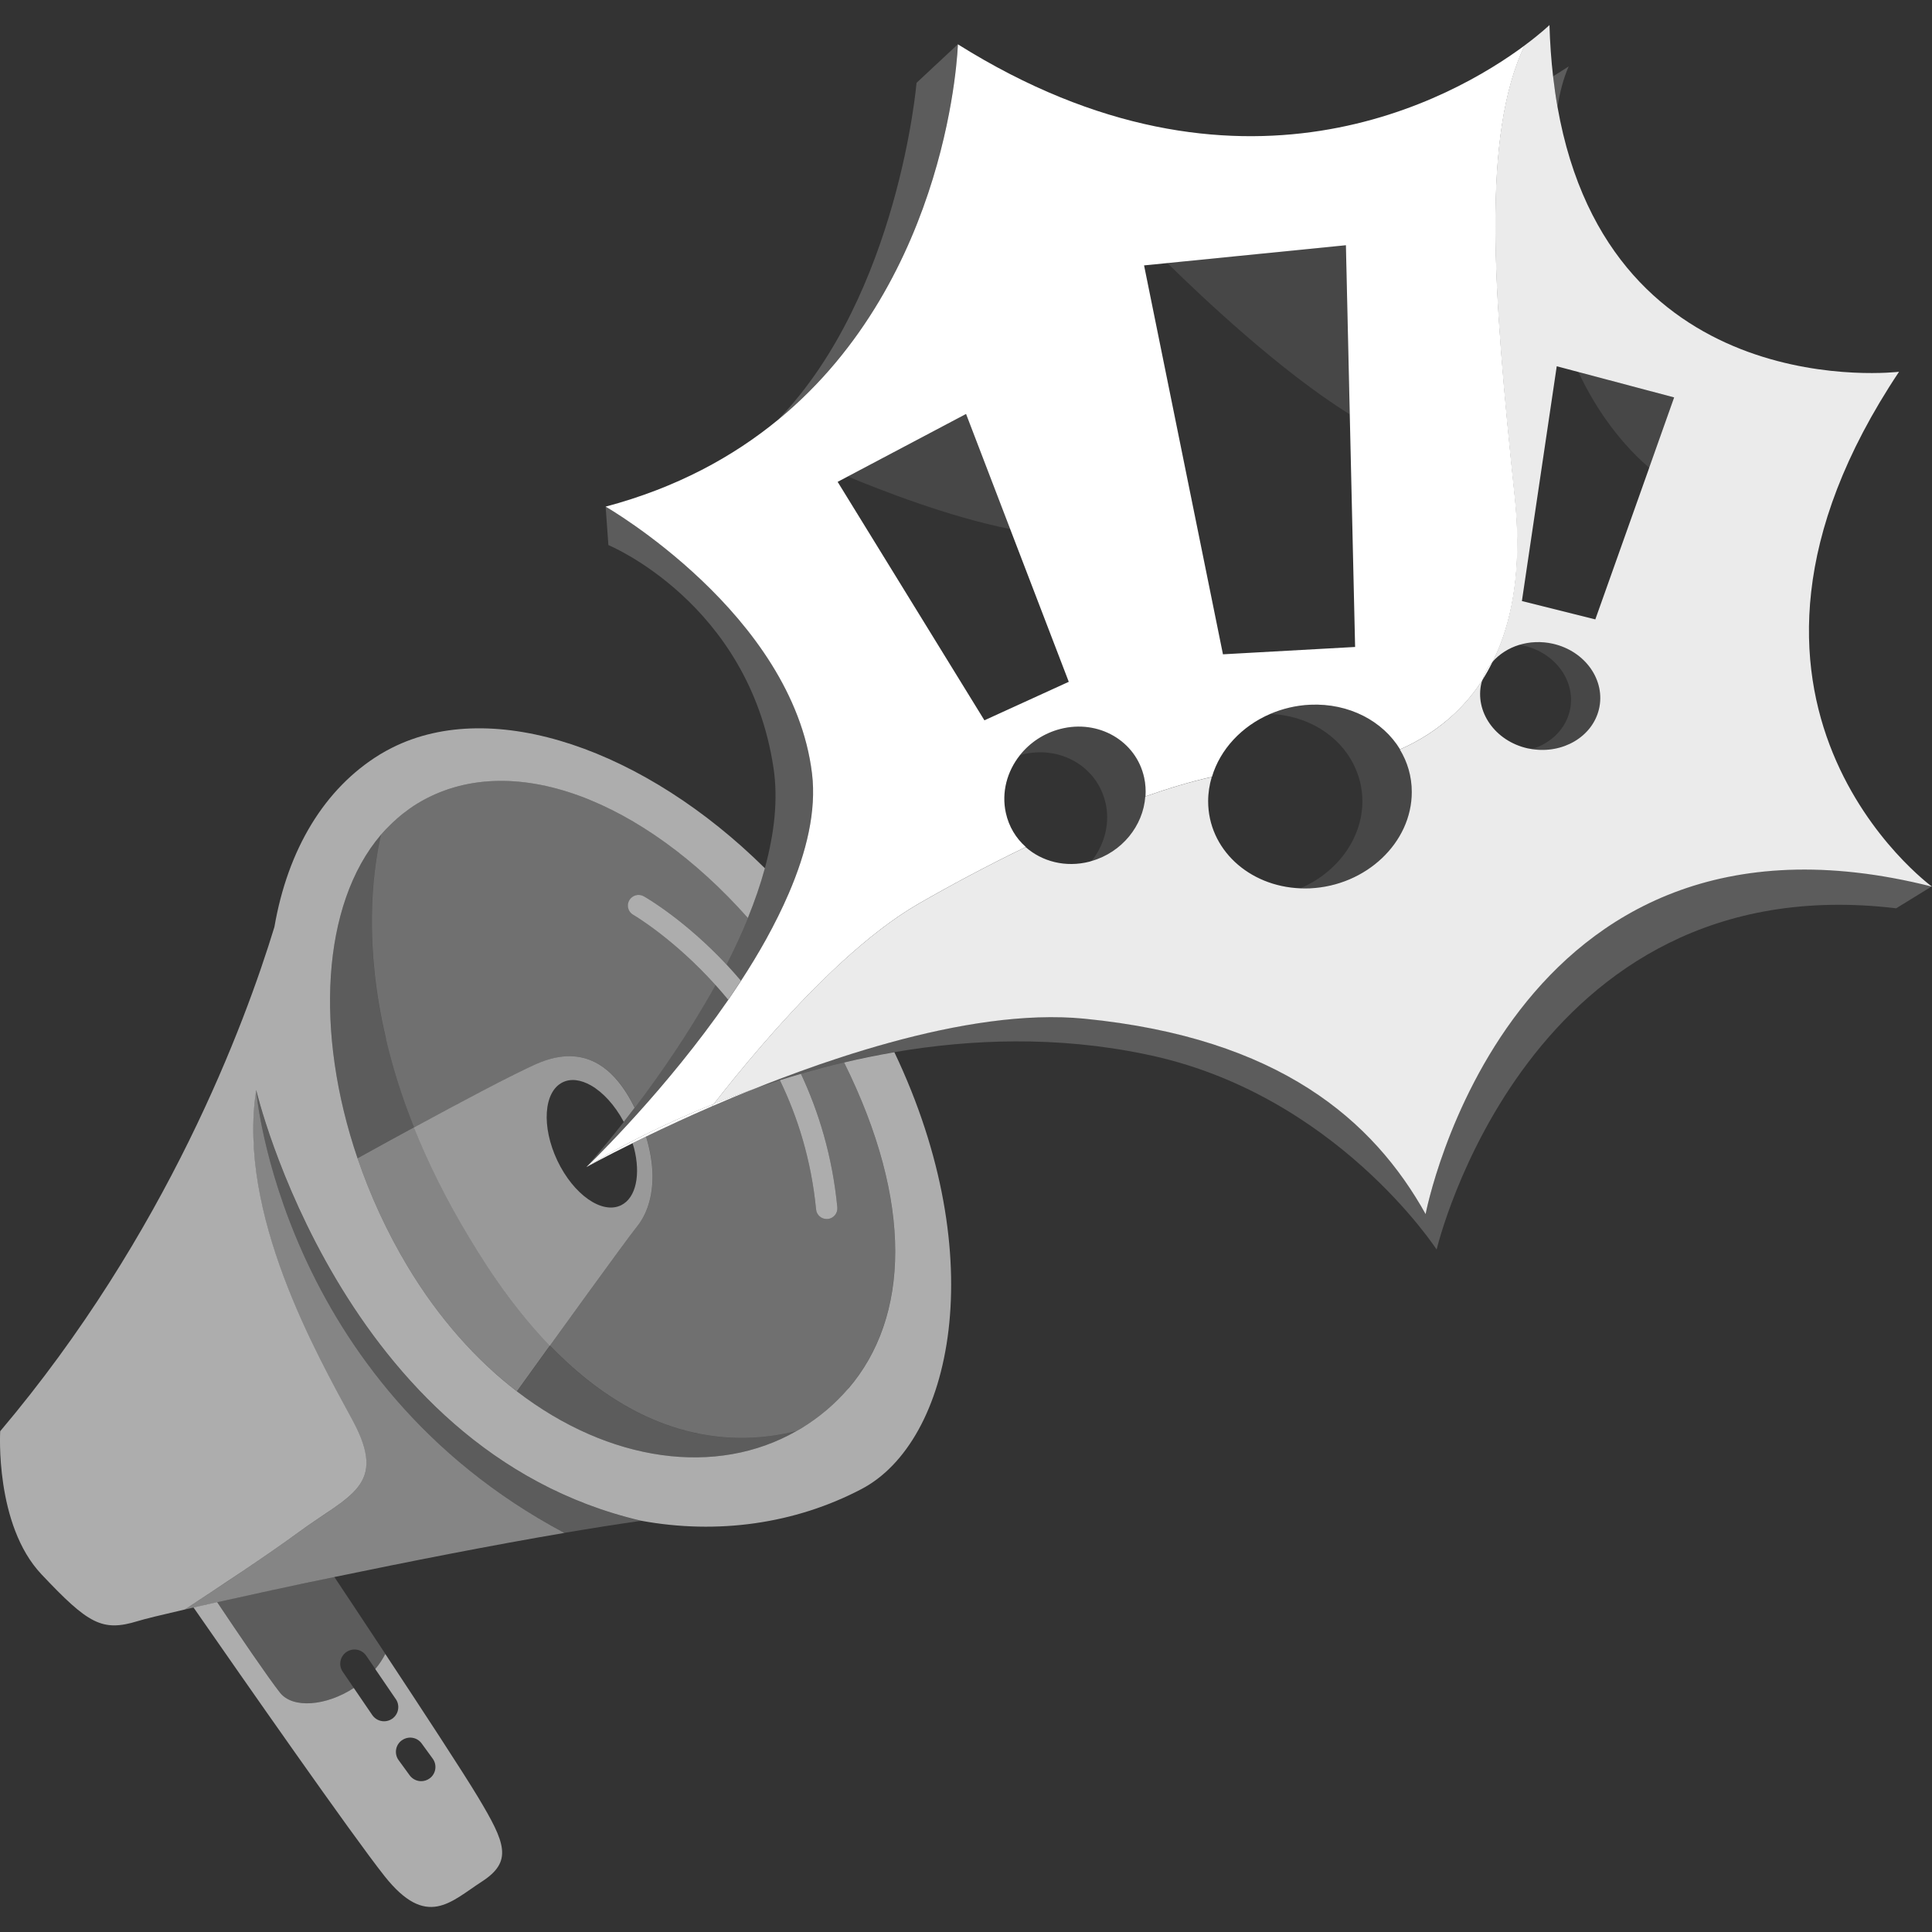 <svg viewBox="0 0 300 300" xmlns="http://www.w3.org/2000/svg"><rect x="0" y="0" width="300" height="300" fill="#333333" stroke="none"/><g fill="#fff"><path d="m 39.77 169.26 s 3.71 45.27 47.87 68.76 c 4.26 -.72 8.29 -1.36 11.91 -1.87 -46.62 -10.88 -59.78 -66.89 -59.78 -66.89 z" opacity=".2"/><path d="m 61.46 263.83 c .69 1.01 .43 2.38 -.58 3.07 -.38 .26 -.82 .38 -1.24 .38 -.71 0 -1.4 -.34 -1.83 -.96 l -2.87 -4.21 c -4.27 2.79 -9.48 3.26 -11.47 .72 -1.88 -2.39 -6.42 -9.08 -9.75 -14.05 -1.31 .29 -2.53 .57 -3.67 .83 7.56 10.89 24.61 35.34 29.66 41.71 6.55 8.26 10.26 3.99 15.1 .86 s 3.7 -5.98 -.57 -13.1 c -2.31 -3.85 -8.87 -13.87 -14.41 -22.25 -.44 .84 -.96 1.63 -1.56 2.34 l 3.19 4.67 z m .94 6.41 c .99 -.72 2.37 -.5 3.08 .49 l 1.71 2.35 c .72 .99 .5 2.37 -.49 3.08 -.39 .28 -.85 .42 -1.3 .42 -.68 0 -1.36 -.32 -1.79 -.91 l -1.71 -2.35 c -.72 -.99 -.5 -2.37 .49 -3.08 z" opacity=".6"/><path d="m 43.47 262.83 c 1.99 2.54 7.2 2.07 11.47 -.72 l -1.72 -2.52 c -.69 -1.01 -.43 -2.38 .58 -3.07 s 2.38 -.43 3.07 .58 l 1.41 2.06 c .59 -.72 1.12 -1.5 1.56 -2.34 -3.48 -5.28 -6.56 -9.9 -7.92 -11.95 -6.81 1.42 -13.09 2.77 -18.19 3.91 3.34 4.97 7.87 11.66 9.75 14.05 z" opacity=".2"/><path d="m 85.4 208.95 c -1.92 2.67 -3.72 5.16 -5.12 7.11 14.38 11.04 31 13.25 43.38 6.16 -9.22 2.32 -23.5 2.03 -38.27 -13.26 z" opacity=".2"/><path d="m 39.77 169.26 c -2.99 19.23 9.4 41.02 14.96 51.28 s -.43 11.54 -8.55 17.52 c -2.16 1.59 -5.26 3.73 -8.65 6.01 -1.57 1.06 -3.19 2.14 -4.82 3.21 -.99 .65 -1.97 1.3 -2.94 1.94 -.36 .24 -.72 .48 -1.08 .71 .44 -.1 .89 -.21 1.36 -.31 1.14 -.26 2.37 -.54 3.67 -.83 5.1 -1.14 11.38 -2.5 18.19 -3.91 11.47 -2.38 24.42 -4.93 35.73 -6.85 -44.16 -23.5 -47.87 -68.76 -47.87 -68.76 z" opacity=".4"/><path d="m 110.53 171.8 c 2.1 -.91 4.31 -1.84 6.61 -2.76 -2.22 .78 -4.32 1.57 -6.31 2.37 -.1 .13 -.2 .26 -.3 .39 z"/><path d="m 243.6 10.3 s -.87 .58 -2.44 1.55 c .19 1.65 .42 3.23 .69 4.76 .37 -2.36 .94 -4.49 1.74 -6.31 z" opacity=".2"/><path d="m 243.74 110.43 c -.7 2.87 -2.98 5 -5.85 5.88 4.79 .76 9.36 -1.9 10.4 -6.18 1.09 -4.48 -2.11 -9.04 -7.15 -10.18 -1.82 -.41 -3.62 -.31 -5.24 .18 .23 .04 .46 .07 .69 .12 5.04 1.14 8.23 5.7 7.15 10.18 z" opacity=".1"/><path d="m 256.09 72.64 l 3.88 -10.93 -14.88 -3.95 c 2.11 4.49 5.59 10.21 11 14.88 z" opacity=".1"/><path d="m 64.3 175.08 c -1.96 -4.88 -3.37 -9.48 -4.38 -13.79 -3.39 -14.39 -2.19 -25.4 -.78 -31.66 -9.24 10.86 -10.27 30.74 -3.61 50.27 1.13 -.63 2.52 -1.39 4.06 -2.24 1.45 -.8 3.04 -1.67 4.71 -2.57 z" opacity=".2"/><path d="m 59.92 161.29 c 1.01 4.31 2.42 8.91 4.38 13.79 7.03 -3.83 15.27 -8.22 19.06 -9.89 1.91 -.84 3.67 -1.22 5.3 -1.18 4.19 .09 7.45 2.98 9.91 8 3.82 -5.02 8.49 -11.71 12.54 -19.06 -6.54 -7.25 -12.63 -10.81 -12.75 -10.88 -.79 -.45 -1.07 -1.46 -.62 -2.26 .45 -.79 1.46 -1.07 2.26 -.62 .51 .29 6.37 3.7 12.81 10.56 1.21 -2.37 2.34 -4.79 3.33 -7.23 -16.1 -18.14 -36.83 -26.59 -51.37 -17.73 -.73 .45 -1.43 .95 -2.1 1.47 -.73 .56 -1.41 1.18 -2.07 1.83 -.5 .49 -.99 1 -1.45 1.53 -1.41 6.26 -2.61 17.27 .78 31.66 z" opacity=".3"/><path d="m 128.53 189.28 c -.06 .01 -.11 .01 -.16 .01 -.84 0 -1.56 -.64 -1.65 -1.5 -.75 -7.68 -2.86 -14.36 -5.62 -20.06 -1.35 .43 -2.68 .86 -3.96 1.31 -2.3 .93 -4.52 1.85 -6.61 2.76 -3.85 1.67 -7.31 3.28 -10.2 4.68 .66 2.16 .97 4.15 1 5.93 .06 3.45 -.91 6.17 -2.37 7.99 -.94 1.17 -4.07 5.45 -7.67 10.41 -1.92 2.64 -3.96 5.47 -5.89 8.14 14.77 15.29 29.05 15.59 38.27 13.26 .24 -.14 .48 -.26 .71 -.4 2.85 -1.74 5.3 -3.82 7.35 -6.21 9.48 -11.07 10.13 -28.86 -.67 -50.63 -2.3 .54 -4.53 1.14 -6.69 1.76 2.76 5.9 4.87 12.79 5.65 20.73 .09 .91 -.58 1.72 -1.49 1.81 z" opacity=".3"/><path d="m 131.72 215.61 c -2.05 2.39 -4.5 4.47 -7.35 6.21 -.23 .14 -.47 .27 -.71 .4 -12.38 7.09 -29 4.88 -43.38 -6.16 -6.28 -4.82 -12.13 -11.31 -17.01 -19.45 -3.23 -5.39 -5.8 -11.03 -7.74 -16.71 -6.66 -19.53 -5.63 -39.42 3.61 -50.27 .46 -.54 .95 -1.04 1.45 -1.53 .66 -.65 1.34 -1.26 2.07 -1.83 .67 -.52 1.37 -1.02 2.1 -1.47 14.54 -8.87 35.27 -.42 51.37 17.73 1.04 -2.56 1.94 -5.14 2.64 -7.71 -18.51 -18.33 -42.1 -26.7 -57.93 -18.69 -.62 .31 -1.23 .65 -1.83 1.01 -8.63 5.28 -14.32 14.75 -16.4 26.8 -4.58 15 -16.71 47.7 -42.58 78.3 0 0 -.86 14.53 6.41 22.22 7.26 7.69 9.4 8.97 14.96 7.26 .96 -.3 3.56 -.94 7.3 -1.8 .36 -.23 .72 -.47 1.08 -.71 .97 -.64 1.95 -1.29 2.94 -1.94 1.62 -1.08 3.25 -2.16 4.82 -3.21 3.39 -2.28 6.49 -4.42 8.65 -6.01 8.12 -5.98 14.1 -7.26 8.55 -17.52 -5.56 -10.26 -17.95 -32.05 -14.96 -51.28 0 0 13.16 56.02 59.78 66.89 11.83 2.17 23.87 .51 34.23 -4.93 13.96 -7.34 20.33 -35.81 5.09 -67.82 -2.68 .46 -5.29 .99 -7.81 1.59 10.8 21.77 10.15 39.56 .67 50.63 z" opacity=".6"/><path d="m 75.66 196.6 c -.97 -1.48 -1.87 -2.93 -2.75 -4.38 -3.63 -6.01 -6.45 -11.74 -8.62 -17.15 -1.66 .91 -3.26 1.78 -4.71 2.57 -1.54 .85 -2.93 1.61 -4.06 2.24 1.94 5.68 4.51 11.32 7.74 16.71 4.88 8.15 10.73 14.63 17.01 19.45 1.4 -1.95 3.19 -4.44 5.12 -7.11 -3.24 -3.35 -6.5 -7.42 -9.74 -12.35 z" opacity=".4"/><path d="m 98.45 178.25 c 1.05 4.09 .34 7.75 -2.01 8.9 -2.96 1.45 -7.38 -1.65 -9.89 -6.92 -2.5 -5.27 -2.14 -10.72 .82 -12.17 1.28 -.63 2.83 -.4 4.39 .48 1.86 1.06 3.71 3.06 5.1 5.66 .54 -.69 1.1 -1.41 1.69 -2.19 -2.46 -5.02 -5.72 -7.91 -9.91 -8 -1.62 -.04 -3.38 .34 -5.3 1.18 -3.78 1.67 -12.02 6.06 -19.06 9.89 2.17 5.41 4.99 11.14 8.62 17.15 .87 1.44 1.78 2.9 2.75 4.38 3.24 4.93 6.5 8.99 9.74 12.35 1.92 -2.66 3.97 -5.49 5.89 -8.14 3.6 -4.96 6.73 -9.24 7.67 -10.41 1.46 -1.82 2.43 -4.54 2.37 -7.99 -.03 -1.79 -.34 -3.77 -1 -5.93 -.74 .36 -1.44 .7 -2.1 1.03 .07 .25 .16 .5 .23 .74 z" opacity=".5"/><path d="m 100.23 176.15 c -.73 .36 -1.44 .72 -2.09 1.06 -4.53 2.35 -7.09 4.01 -7.09 4.01 s 2.69 -1.49 7.18 -3.71 c .66 -.33 1.36 -.67 2.1 -1.03 2.89 -1.4 6.35 -3.01 10.2 -4.68 .1 -.13 .2 -.26 .3 -.39 -4.09 1.64 -7.67 3.28 -10.61 4.74 z"/><path d="m 148.73 6.88 l -6.41 5.98 s -2.78 32.89 -21.47 52.28 c 26.8 -22.06 27.88 -58.27 27.88 -58.27 z" opacity=".2"/><path d="m 91.05 181.22 s 2.5 -2.39 6.16 -6.35 c .56 -.61 1.16 -1.26 1.78 -1.95 4.16 -4.62 9.35 -10.81 14.09 -17.67 -.66 -.8 -1.32 -1.57 -1.98 -2.3 -4.04 7.35 -8.72 14.04 -12.54 19.06 -.59 .78 -1.15 1.5 -1.69 2.19 -3.42 4.36 -5.82 7.02 -5.82 7.02 z" opacity=".2"/><path d="m 112.79 149.74 c .75 .8 1.51 1.65 2.27 2.55 1.37 -2.1 2.68 -4.25 3.89 -6.43 1.32 -2.37 2.5 -4.76 3.53 -7.15 2.76 -6.42 4.3 -12.82 3.61 -18.6 -2.99 -24.78 -32.05 -41.45 -32.05 -41.45 l .43 5.98 s 21.79 8.97 25.64 34.61 c .74 4.9 .12 10.19 -1.34 15.54 -.7 2.57 -1.6 5.15 -2.64 7.71 -.99 2.44 -2.12 4.86 -3.33 7.23 z" opacity=".2"/><path d="m 171.68 124.72 c .09 .4 .15 .8 .19 1.2 .28 2.8 -.63 5.57 -2.36 7.76 4.74 -1.36 8.03 -5.49 8.36 -10.02 .07 -.97 .01 -1.95 -.21 -2.93 -1.25 -5.69 -7.07 -9.06 -13 -7.54 -2.59 .66 -4.76 2.15 -6.3 4.09 .11 -.03 .21 -.07 .31 -.1 5.93 -1.52 11.75 1.86 13 7.54 z" opacity=".1"/><path d="m 210.17 118.67 c .87 1.73 1.38 3.66 1.38 5.72 0 5.88 -3.96 11.1 -9.6 13.53 .49 .02 .98 .02 1.48 0 8.73 -.39 15.81 -7.09 15.81 -14.96 0 -2.42 -.67 -4.66 -1.85 -6.6 -2.66 -4.38 -7.91 -7.2 -13.96 -6.93 -2.21 .1 -4.31 .6 -6.21 1.43 5.81 .22 10.69 3.32 12.96 7.81 z" opacity=".1"/><path d="m 230.19 105.58 c .56 -.88 1.08 -1.82 1.57 -2.81 -.71 .81 -1.25 1.75 -1.57 2.81 z"/><path d="m 150.02 64.28 l -18.37 9.71 c 4.92 2.05 15.69 6.28 25.22 8.16 z" opacity=".1"/><path d="m 208.98 38.07 l -27.72 2.77 c 5.36 5.27 17.58 16.83 28.32 23.49 z" opacity=".1"/><path d="m 221.38 188.48 c -8.12 -14.53 -22.65 -27.35 -52.99 -30.34 -9.16 -.9 -19.83 .85 -30.28 3.73 -2.52 .69 -5.02 1.45 -7.49 2.25 -2.18 .71 -4.33 1.46 -6.44 2.22 -1.08 .39 -2.13 .79 -3.18 1.18 -1.31 .5 -2.6 1 -3.86 1.51 1.28 -.45 2.61 -.88 3.96 -1.31 1.07 -.34 2.16 -.67 3.27 -.99 2.16 -.63 4.39 -1.22 6.69 -1.76 2.53 -.6 5.14 -1.13 7.81 -1.59 11.94 -2.04 25.25 -2.53 38.92 .31 29.48 5.98 45.29 30.34 45.29 30.34 s 14.1 -59.82 71.36 -52.99 l 5.56 -3.42 c -65.81 -16.67 -78.62 50.85 -78.62 50.85 z" opacity=".2"/><path d="m 294.87 57.73 s -44.8 5.46 -53.02 -41.12 c -.27 -1.53 -.5 -3.12 -.69 -4.76 -.29 -2.51 -.48 -5.16 -.56 -7.96 0 0 -1.34 1.3 -3.88 3.18 -6.65 14.01 -4.91 37.93 -1.54 70.03 1.01 9.62 .02 17.13 -2.24 23 -.36 .94 -.76 1.82 -1.19 2.68 1.07 -1.22 2.51 -2.14 4.14 -2.64 1.62 -.49 3.42 -.59 5.24 -.18 5.04 1.14 8.23 5.7 7.15 10.18 -1.04 4.28 -5.61 6.93 -10.4 6.18 -.23 -.04 -.46 -.07 -.69 -.12 -5.04 -1.14 -8.23 -5.7 -7.15 -10.18 .04 -.15 .09 -.28 .14 -.43 -1.29 2.02 -2.77 3.75 -4.37 5.26 -2.56 2.41 -5.44 4.21 -8.44 5.53 1.18 1.94 1.85 4.18 1.85 6.6 0 7.87 -7.08 14.56 -15.81 14.96 -.5 .02 -.99 .02 -1.48 0 -8.04 -.31 -14.33 -6.11 -14.33 -13.53 0 -1.29 .2 -2.55 .56 -3.76 -3.24 .72 -6.72 1.76 -10.32 3.03 -.32 4.54 -3.62 8.67 -8.36 10.02 -.11 .03 -.21 .07 -.31 .1 -3.71 .95 -7.37 -.02 -9.9 -2.26 -5.96 2.88 -11.7 5.95 -16.68 8.82 -3.92 2.26 -7.94 5.43 -11.81 8.97 -1.9 1.73 -3.75 3.54 -5.54 5.39 -1.64 1.69 -3.21 3.39 -4.71 5.06 -.81 .91 -1.59 1.8 -2.35 2.68 -2.92 3.38 -5.46 6.53 -7.36 8.98 1.99 -.8 4.09 -1.6 6.31 -2.37 1.26 -.51 2.55 -1.01 3.86 -1.51 1.05 -.4 2.11 -.79 3.18 -1.18 2.11 -.77 4.25 -1.51 6.44 -2.22 2.47 -.8 4.97 -1.56 7.49 -2.25 10.44 -2.88 21.12 -4.63 30.28 -3.73 30.34 2.99 44.87 15.81 52.99 30.34 0 0 12.82 -67.51 78.62 -50.85 0 0 -39.31 -28.63 -5.13 -79.91 z m -38.78 14.91 l -8.37 23.54 -11.4 -2.85 5.41 -36.46 3.35 .89 14.88 3.95 -3.88 10.93 z" opacity=".9"/><path d="m 126.72 187.79 c .08 .86 .8 1.5 1.65 1.5 .05 0 .11 0 .16 -.01 .91 -.09 1.58 -.9 1.49 -1.81 -.77 -7.94 -2.89 -14.83 -5.65 -20.73 -1.11 .32 -2.2 .65 -3.27 .99 2.76 5.7 4.87 12.38 5.62 20.06 z" opacity=".6"/><path d="m 112.79 149.74 c -6.44 -6.86 -12.3 -10.27 -12.81 -10.56 -.8 -.45 -1.8 -.17 -2.26 .62 -.45 .79 -.18 1.81 .62 2.26 .12 .07 6.22 3.64 12.75 10.88 .66 .73 1.32 1.5 1.98 2.3 .67 -.97 1.33 -1.96 1.98 -2.96 -.76 -.89 -1.52 -1.75 -2.27 -2.55 z" opacity=".6"/><path d="m 236.73 7.07 c -10.97 8.14 -44.26 27.23 -87.99 -.19 0 0 -1.08 36.21 -27.88 58.27 -7.03 5.78 -15.81 10.59 -26.82 13.52 0 0 29.06 16.67 32.05 41.45 .7 5.78 -.85 12.18 -3.61 18.6 -1.03 2.39 -2.22 4.78 -3.53 7.15 -1.21 2.18 -2.52 4.33 -3.89 6.43 -.65 1 -1.31 1.98 -1.98 2.96 -4.74 6.86 -9.93 13.06 -14.09 17.67 -.62 .68 -1.21 1.34 -1.78 1.95 -3.66 3.96 -6.16 6.35 -6.16 6.35 s 2.56 -1.66 7.09 -4.01 c .65 -.34 1.36 -.7 2.09 -1.06 2.94 -1.46 6.51 -3.1 10.61 -4.74 1.9 -2.45 4.44 -5.6 7.36 -8.98 .76 -.88 1.54 -1.77 2.35 -2.68 1.5 -1.67 3.07 -3.37 4.71 -5.06 1.79 -1.84 3.65 -3.66 5.54 -5.39 3.87 -3.54 7.89 -6.71 11.81 -8.97 4.98 -2.87 10.72 -5.94 16.68 -8.82 -1.52 -1.35 -2.63 -3.15 -3.1 -5.28 -.71 -3.21 .19 -6.46 2.17 -8.96 1.53 -1.94 3.71 -3.42 6.3 -4.09 5.93 -1.52 11.75 1.86 13 7.54 .22 .98 .27 1.96 .21 2.93 3.6 -1.27 7.08 -2.31 10.32 -3.03 1.27 -4.28 4.64 -7.88 9.04 -9.77 1.91 -.82 4.01 -1.33 6.21 -1.43 6.05 -.27 11.3 2.55 13.96 6.93 2.99 -1.32 5.87 -3.12 8.44 -5.53 1.6 -1.51 3.08 -3.24 4.37 -5.26 .32 -1.05 .86 -2 1.57 -2.81 .42 -.85 .83 -1.74 1.19 -2.68 2.26 -5.86 3.26 -13.38 2.24 -23 -3.38 -32.11 -5.12 -56.03 1.54 -70.03 z m -83.87 104.78 l -22.79 -37.03 1.57 -.83 18.37 -9.71 6.85 17.87 9.1 23.72 z m 37.04 -10.25 l -12.25 -60.39 3.62 -.36 27.72 -2.77 .6 26.26 .83 36.12 -20.51 1.14 z"/></g></svg>
